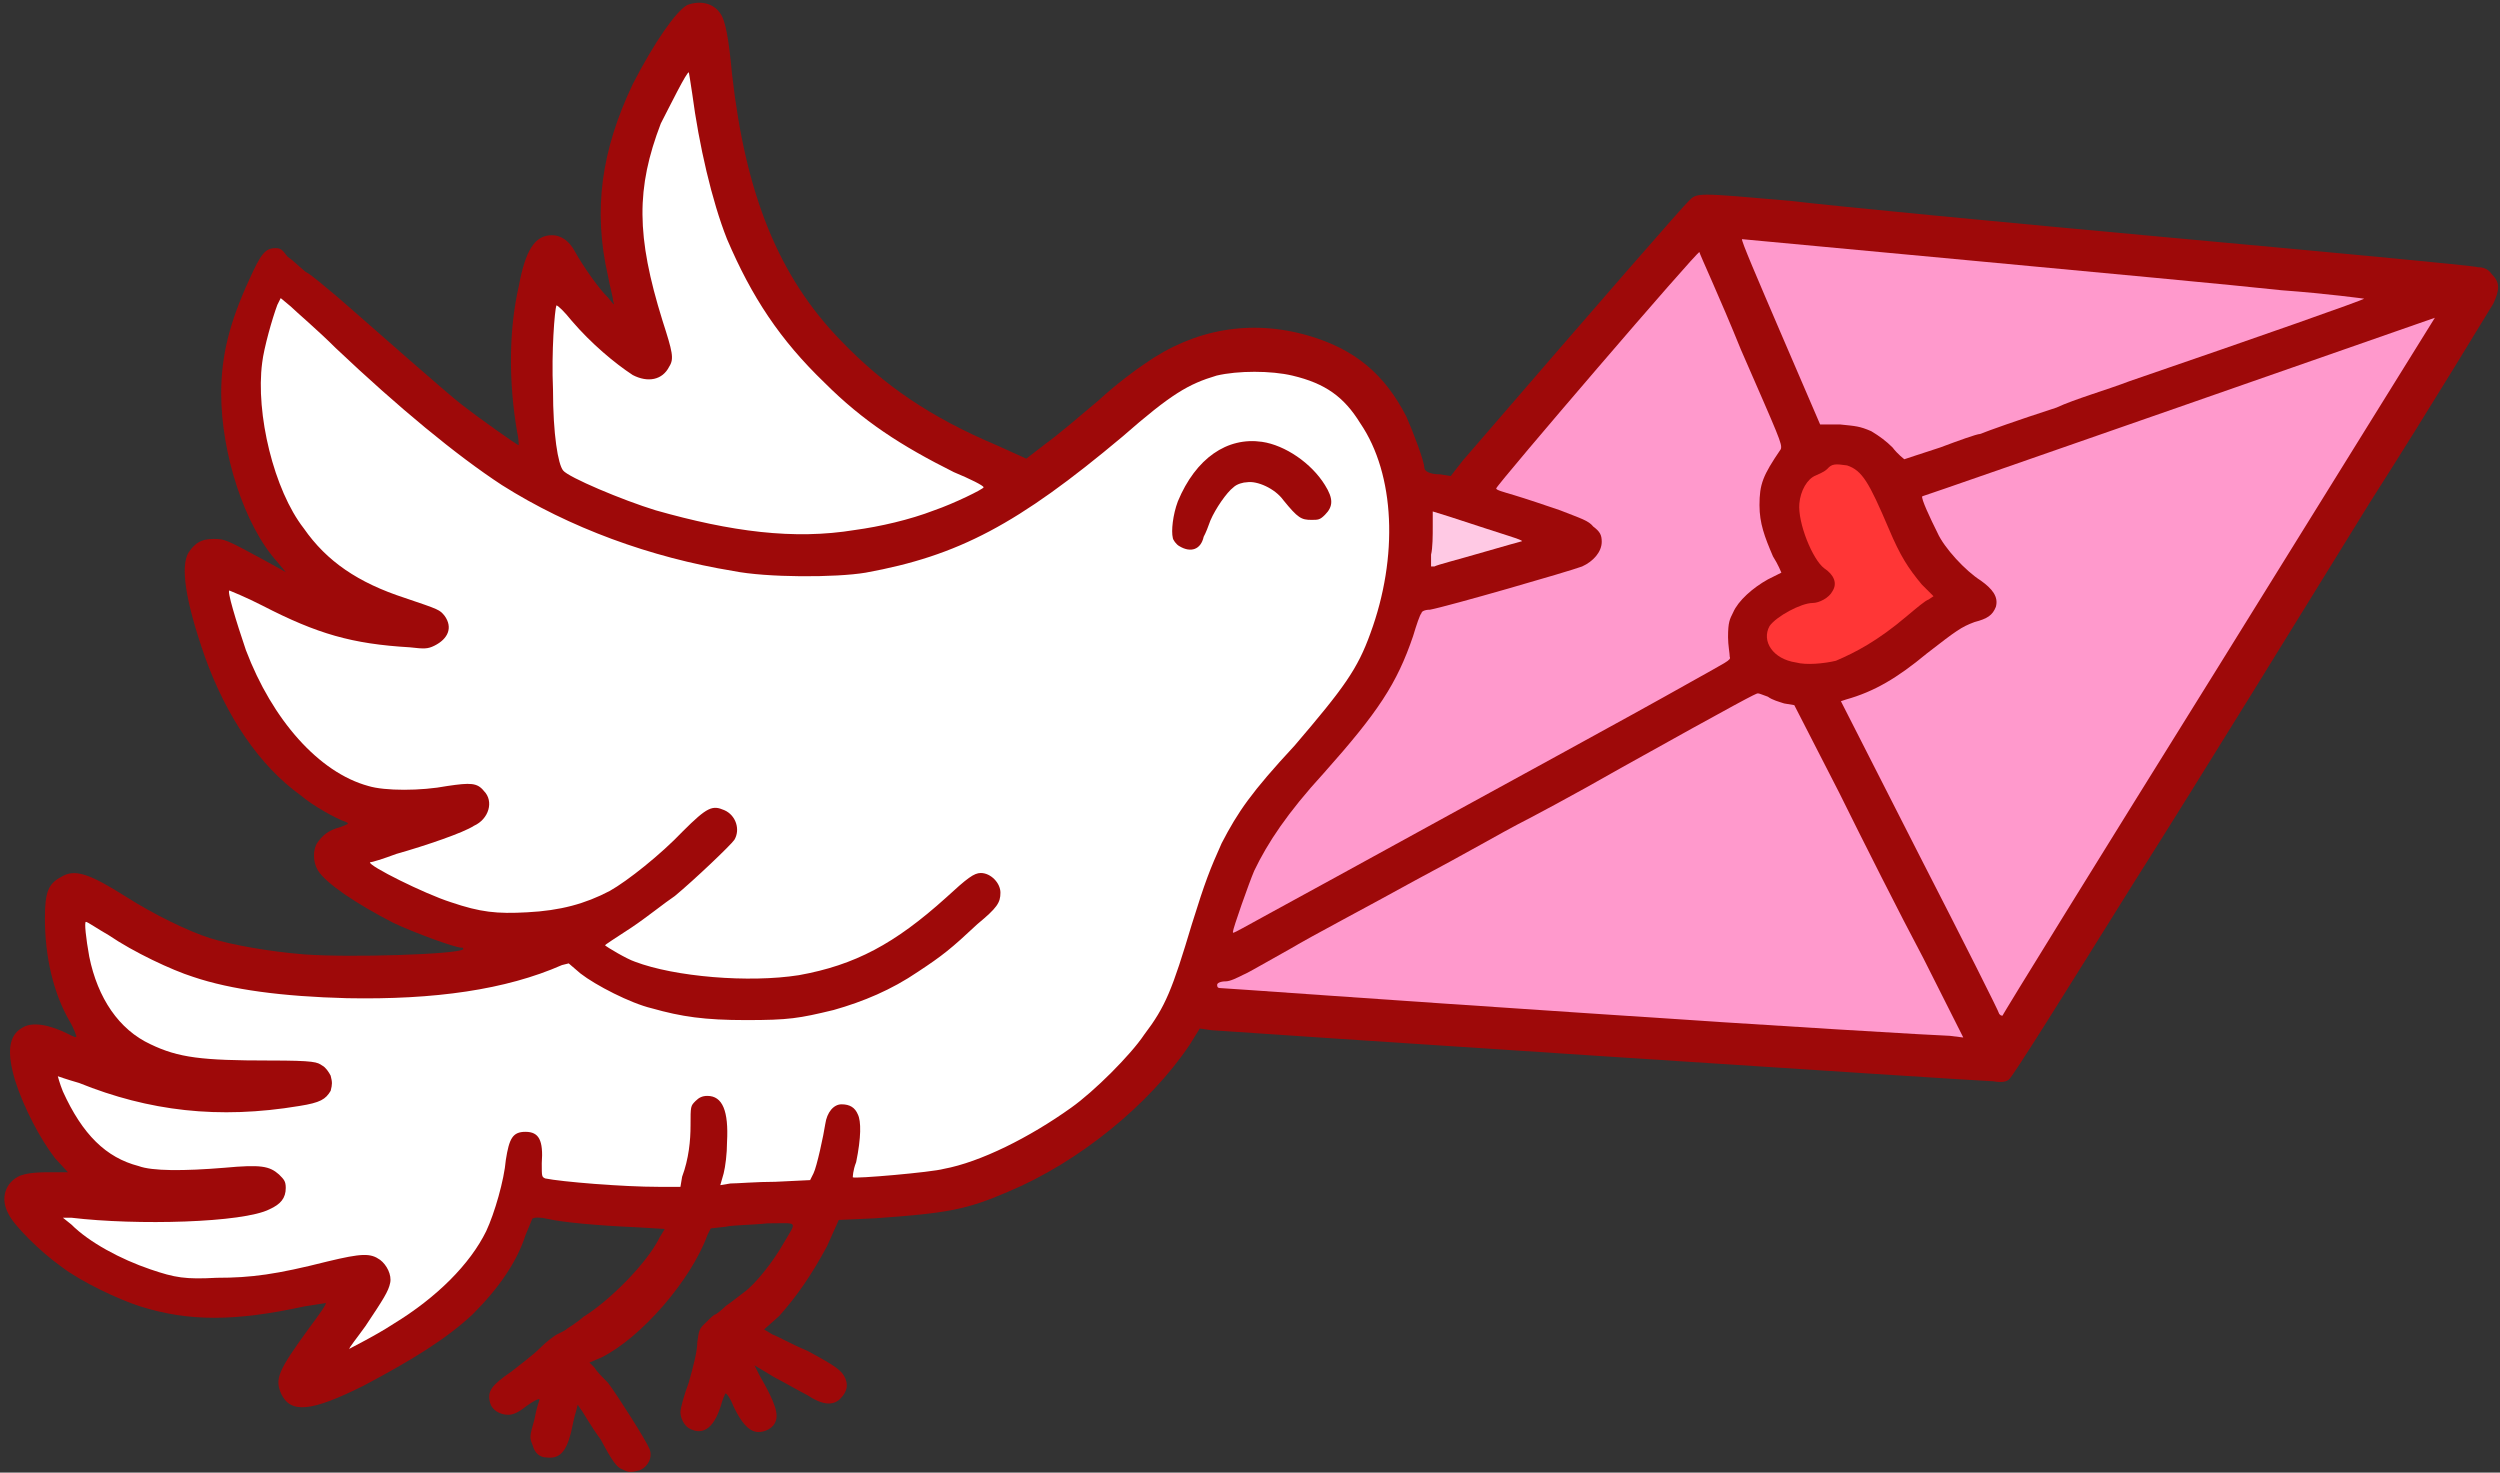 <?xml version="1.0" encoding="UTF-8"?>
<!DOCTYPE svg PUBLIC '-//W3C//DTD SVG 1.0//EN'
          'http://www.w3.org/TR/2001/REC-SVG-20010904/DTD/svg10.dtd'>
<svg height="262.3" preserveAspectRatio="xMidYMid meet" version="1.0" viewBox="-0.8 -0.6 445.3 262.3" width="445.3" xmlns="http://www.w3.org/2000/svg" xmlns:xlink="http://www.w3.org/1999/xlink" zoomAndPan="magnify"
><rect x="-0.8" y="-0.6" width="445.3" height="262.3" fill="#333333" stroke="none"/><g
  ><g id="change1_1"
    ><path d="M110,261.1c-0.9-0.3-1.8-1.5-3.8-5.3c-1.8-2.4-3.2-5-3.5-5.3l-0.6-0.9l-0.3,1.2c-0.3,0.9-0.6,2.4-0.9,3.8 c-0.9,3.5-2.1,4.7-4.4,4.4c-1.2,0-2.1-0.9-2.4-2.1c-0.6-1.5-0.6-1.5,0.3-4.7c0.3-1.8,0.9-3.5,0.9-3.5c0-0.3-1.2,0.3-2.4,1.2 c-1.5,1.2-2.4,1.5-3.2,1.5c-1.5,0-2.9-0.9-3.2-2.1c-0.6-2.1,0.3-3.2,3.8-5.6c1.5-1.2,3.8-2.9,5-4.1c1.2-1.2,2.7-2.4,3.5-2.7 c0.6-0.3,1.2-0.6,1.5-0.9c0,0,1.5-0.9,2.9-2.1c4.4-2.7,11.2-9.4,13.5-14.1l0.9-1.5l-5-0.3c-7.1-0.3-13.3-0.9-15.9-1.5 c-1.2-0.3-2.4-0.3-2.7,0c0,0-0.6,1.5-1.2,2.9c-1.5,4.7-4.7,9.4-9.4,14.1c-4.7,4.4-10.9,8.2-19.4,12.7c-9.4,4.7-13,5-14.7,1.5 c-1.2-2.7-0.6-4.1,5-11.8c1.8-2.4,3.2-4.4,2.9-4.4c0,0-1.8,0.3-3.8,0.6c-12.4,2.7-20.6,2.7-29.2,0c-3.8-1.2-10.6-4.4-14.1-7.1 c-3.8-2.7-8.5-7.4-9.4-9.4c-1.5-2.7-0.6-5.6,2.1-6.8c0.9-0.3,2.1-0.6,5-0.6h3.5L9,205.7c-2.7-3.5-5.6-9.1-7.1-13.8 c-1.5-5-1.2-8,1.2-9.4c1.8-1.2,5-0.6,8.5,1.2c0.6,0.3,1.2,0.6,1.2,0.3c0,0-0.3-1.2-1.2-2.7c-2.9-5-4.4-11.5-4.4-18.3 c0-4.7,0.6-6.2,2.9-7.4c2.4-1.5,5-0.6,11.5,3.5c5,3.2,11.2,6.2,15,7.4c3.8,1.2,10.6,2.4,16.8,2.9c8.2,0.6,27.1,0,28.3-0.9 c0-0.3,0-0.3-0.3-0.3c-1.2,0-8.5-2.7-12.1-4.4c-6.8-3.5-12.1-7.1-13.5-9.4c-0.9-1.5-0.9-3.8,0-5c0.9-1.2,1.8-2.1,4.1-2.7 c1.5-0.6,1.5-0.6,0.9-0.9c-1.8-0.6-5.9-2.9-8-4.7c-7.4-5.3-13.3-14.1-17.1-24.7c-3.5-10-4.4-16.2-2.9-18.6c1.2-1.8,2.4-2.4,4.4-2.4 s2.1,0,9.1,3.8l3.8,2.1l-1.5-1.8c-5.9-6.5-10-19.4-10-30c0-6.8,1.5-12.7,5-20.3c2.1-4.7,2.9-5.6,4.7-5.6c0.9,0,1.2,0.3,2.1,1.5 c0.9,0.6,2.1,1.8,3.2,2.7c1.2,0.6,3.5,2.7,5.6,4.4c6.8,5.9,19.4,17.1,22.4,19.4c2.7,2.1,9.7,7.1,10,7.1c0,0,0-1.2-0.3-2.4 c-1.5-8.8-1.5-18,0.3-25.9c1.2-6.5,2.9-9.1,5.9-9.1c1.8,0,3.2,1.2,4.1,2.9c1.5,2.7,4.4,6.8,5.9,8.2c1.2,1.5,1.2,1.5,0.9,0.6 c0-0.6-0.6-2.7-0.9-4.4c-2.7-11.8-1.2-22.4,4.4-34.2c3.8-7.4,7.7-13,9.7-14.1c2.4-0.9,4.7-0.3,5.9,1.5c0.9,1.2,1.5,4.4,2.1,10.9 c2.4,21.2,8.2,35.9,19.4,47.4c7.7,8,15.9,13.6,27.7,18.6l5.3,2.4l3.5-2.7c2.1-1.5,6.2-5,9.4-7.7c2.9-2.7,6.8-5.6,8.2-6.5 c8.8-6.2,18.9-8,29.2-5c8.2,2.4,13.5,6.8,17.4,14.4c1.2,2.7,3.2,8,3.2,9.1c0,0.6,0.9,1.2,2.9,1.2l1.8,0.3l2.1-2.7 C284.7,52.5,299.1,36,300,35.2c1.5-1.5,1.2-1.5,18.3,0c7.4,0.9,37.7,3.8,67.2,6.5c29.5,2.7,54.2,5,55.1,5.3c0.9,0,1.8,0.3,2.4,1.2 c1.5,1.5,1.5,2.7,0.3,5.3c-0.6,0.9-10.3,17.1-22.1,35.6c-11.5,18.6-30.3,49.2-42.1,67.8c-12.1,19.4-21.5,34.5-22.1,34.8 c-0.3,0.3-1.2,0.6-2.7,0.3c-2.1,0-135.8-8.8-139.3-9.1l-2.1-0.3l-1.8,2.9c-7.1,10.6-19.7,20.9-32.4,26.2 c-7.4,3.2-10.9,3.8-23.6,4.7l-6.5,0.3l-2.1,4.7c-2.7,5-5.3,8.8-8.5,12.4l-2.7,2.4l1.5,0.9c0.9,0.3,3.5,1.8,6.2,2.9 c5,2.7,6.2,3.5,6.8,5c0.6,1.5,0,2.7-1.2,3.8c-1.2,0.9-2.9,0.9-5.6-0.9c-1.2-0.6-3.8-2.1-5.9-3.2l-3.5-2.1l0.9,1.8 c2.9,5,3.5,7.1,2.7,8.5c-0.6,1.2-2.4,1.8-3.5,1.5c-1.2-0.3-2.4-1.5-3.8-4.4c-0.6-1.5-1.2-2.4-1.5-2.4c0,0-0.3,0.6-0.6,1.5 c-1.2,4.4-3.2,6.2-5.9,4.7c-0.9-0.6-1.5-1.8-1.5-2.9c0-0.6,0.6-2.9,1.5-5.3c0.9-3.2,1.5-5.6,1.5-7.1c0.3-2.1,0.3-2.4,1.5-3.5 c0.9-0.9,1.5-1.5,1.8-1.5c0,0,0.9-0.6,1.8-1.5c0.9-0.6,2.4-1.8,3.2-2.4c2.1-1.5,5.3-5.6,7.1-8.8c2.4-4.1,2.7-3.5-2.9-3.5 c-2.7,0.3-6.2,0.3-7.4,0.6l-2.7,0.3l-0.6,1.2c-2.9,8-11.8,18.3-18.9,21.8l-2.1,0.9l0.9,0.9c0.3,0.6,1.5,1.8,2.4,2.7 c1.8,2.4,6.8,10.3,7.4,11.8s-0.3,3.2-1.8,3.8C111.5,261.7,111.2,261.7,110,261.1L110,261.1z" fill="#9E0909"
    /></g
    ><g id="change2_1"
    ><path d="M151.5,93.8c4.4-0.6,9.7-1.8,14.1-3.5c3.5-1.2,8.8-3.8,8.8-4.1c0-0.3-2.4-1.5-5.3-2.7 c-9.4-4.7-16.2-9.1-23-15.9c-8-7.7-13-15.3-17.4-25.6c-2.7-6.8-5-16.8-6.2-25.9c-0.3-2.1-0.6-3.8-0.6-3.8c-0.3-0.3-3.5,6.2-5,9.1 c-4.4,11.5-4.4,20,0.3,35.1c1.8,5.6,2.1,6.8,1.2,8.2c-1.2,2.4-3.8,2.9-6.5,1.5c-3.2-2.1-7.4-5.6-10.9-9.7c-1.2-1.5-2.4-2.7-2.7-2.7 c-0.3,0.9-0.9,8.2-0.6,15c0,8,0.9,13.3,1.8,14.4c0.9,1.2,10.6,5.3,16.5,7.1C129.4,94.1,140.6,95.6,151.5,93.8L151.5,93.8z M69.3,235.2c7.7-4.7,13.6-10.6,16.5-16.5c1.5-3.2,3.2-9.1,3.5-12.7c0.6-3.8,1.2-5,3.5-5c2.4,0,3.2,1.5,2.9,5.6 c0,2.4,0,2.4,0.6,2.7c2.9,0.6,13.8,1.5,20.3,1.5h3.8l0.3-1.8c1.2-3.2,1.5-6.5,1.5-9.1c0-3.5,0-3.5,0.9-4.4c0.6-0.6,1.2-0.9,2.1-0.9 c2.7,0,3.8,2.7,3.5,8.2c0,2.1-0.3,4.4-0.6,5.6l-0.6,2.1l1.8-0.3c1.2,0,4.7-0.3,8-0.3l6.2-0.3l0.6-1.2c0.6-1.2,1.8-6.8,2.1-8.8 c0.3-2.1,1.5-3.5,2.9-3.5c1.5,0,2.4,0.6,2.9,1.8c0.6,1.2,0.6,4.1-0.3,8.5c-0.6,1.5-0.6,2.7-0.6,2.7c0.3,0.3,14.1-0.9,16.2-1.5 c6.5-1.2,15.3-5.6,22.7-10.9c4.1-2.9,10.6-9.4,13-13c3.8-5,5-8,8.5-19.7c2.4-7.7,3.2-9.7,5.3-14.4c2.9-5.6,5.3-9.1,13-17.4 c8.8-10.3,11.2-13.6,13.5-20c5-13.6,4.4-28.3-1.8-37.4c-2.9-4.7-6.2-7.1-12.1-8.5c-3.8-0.9-9.7-0.9-13.5,0c-5,1.5-8,3.2-16.8,10.9 c-18.6,15.6-29.2,21.2-45.7,24.2c-5.3,0.9-17.7,0.9-23.6-0.3c-14.7-2.4-29.2-7.7-41.2-15.3C80.5,80.5,70.2,72,59,61.4 c-3.2-3.2-7.1-6.5-8-7.4l-1.8-1.5l-0.6,1.2c-0.9,2.4-2.4,7.7-2.7,10.3c-1.2,9.1,2.1,22.7,7.4,29.5c4.1,5.9,9.7,9.7,18,12.4 c6.2,2.1,6.2,2.1,7.1,3.2c1.5,2.1,0.6,4.1-1.8,5.3c-1.2,0.6-1.8,0.6-4.4,0.3c-10.3-0.6-16.5-2.4-26.2-7.4c-2.9-1.5-5.9-2.7-5.9-2.7 c-0.6-0.3,1.2,5.6,2.9,10.6c4.7,12.4,13,21.8,21.8,24.2c2.9,0.9,9.4,0.9,14.1,0c4.1-0.6,5.3-0.6,6.5,0.9c1.8,1.8,0.9,5-1.8,6.2 c-1.8,1.2-8.5,3.5-13.8,5c-2.4,0.9-4.4,1.5-4.7,1.5c-0.3,0.6,9.7,5.6,14.4,7.1c5.3,1.8,8.2,2.1,13.6,1.8c5.9-0.3,10.3-1.5,14.7-3.8 c3.2-1.8,9.1-6.5,13-10.6c4.4-4.4,5.3-4.7,7.4-3.8c2.1,0.9,2.9,3.5,1.8,5.3c-0.6,0.9-7.1,7.1-10.6,10c-1.8,1.2-5,3.8-7.7,5.6 c-2.7,1.8-5,3.2-4.7,3.2c0.3,0.3,3.8,2.4,5.3,2.9c7.1,2.7,20.3,3.8,29.2,2.4c10-1.8,17.1-5.6,26.2-13.8c3.8-3.5,5-4.4,6.2-4.4 c1.8,0,3.5,1.8,3.5,3.5c0,1.8-0.6,2.7-4.1,5.6c-4.7,4.4-6.2,5.6-10.6,8.5c-4.7,3.2-9.7,5.3-15,6.8c-6.2,1.5-8,1.8-15.6,1.8 c-7.4,0-11.5-0.6-16.8-2.1c-3.8-0.9-10-4.1-12.7-6.2l-2.1-1.8l-1.2,0.3c-10,4.4-22.7,6.2-38.3,5.9c-11.5-0.3-20.6-1.5-27.4-3.8 c-3.8-1.2-10.6-4.4-15-7.4c-2.1-1.2-3.8-2.4-4.1-2.4c-0.3,0,0,2.9,0.6,6.2c1.5,7.4,5.3,13,10.9,15.6c5,2.4,9.1,2.9,21.2,2.9 c8.2,0,8.5,0.3,9.4,0.9c0.6,0.3,1.2,1.2,1.5,1.8c0.3,1.2,0.3,1.5,0,2.7c-0.9,1.5-1.8,2.1-5.6,2.7c-14.4,2.4-26.8,0.9-39.2-4.1 c-2.1-0.6-3.8-1.2-3.8-1.2s0.3,1.2,0.9,2.7c3.5,7.7,7.7,11.8,13.5,13.3c2.4,0.9,8,0.9,15.3,0.3c6.5-0.6,8-0.3,9.7,1.2 c0.9,0.9,1.2,1.2,1.2,2.4c0,1.8-0.9,2.9-2.9,3.8c-4.7,2.4-23.6,2.9-35.3,1.5h-1.5l1.5,1.2c3.2,3.2,8.8,6.2,14.1,8 c4.4,1.5,6.2,1.8,11.8,1.5c6.2,0,10.6-0.6,19.7-2.9c6.2-1.5,7.7-1.5,9.4-0.3c1.2,0.9,2.1,2.7,1.8,4.1c-0.3,1.5-1.2,2.9-4.4,7.7 c-1.5,2.1-2.9,3.8-2.9,4.1C60.8,239.9,65.8,237.5,69.3,235.2L69.3,235.2z M209.3,96.7c-0.6-0.3-1.2-1.2-1.2-1.5 c-0.3-1.2,0-4.1,0.9-6.5c3.2-7.7,8.8-11.5,15-10.6c4.1,0.6,8.8,3.8,11.2,7.7c1.5,2.4,1.5,3.8,0,5.3c-0.9,0.9-1.2,0.9-2.4,0.9 c-1.8,0-2.4-0.3-5-3.5c-1.5-2.1-4.7-3.5-6.5-3.2c-0.6,0-1.8,0.3-2.4,0.9c-1.2,0.9-3.2,3.8-4.1,5.9c-0.3,0.9-0.9,2.4-1.2,2.9 C213.1,97.3,211.3,97.9,209.3,96.7L209.3,96.7z" fill="#FFF"
    /></g
    ><g id="change3_1"
    ><path d="M262.9,97.9c4.1-1.2,7.4-2.1,7.4-2.1c0-0.3-2.4-0.9-13-4.4l-2.9-0.9v2.7c0,1.5,0,3.8-0.3,5v2.1h0.6 C255.2,100,258.8,99.1,262.9,97.9L262.9,97.9z" fill="#FFC9E4"
    /></g
    ><g id="change4_1"
    ><path d="M326.2,117.1c3.5-1.5,7.4-3.5,12.7-8c1.8-1.5,3.2-2.7,3.8-2.9l0.9-0.6l-2.1-2.1c-2.4-2.9-3.8-5-5.9-10 c-3.5-8.2-4.7-10.3-7.4-11.2c-2.1-0.3-2.7-0.3-3.5,0.6c-0.6,0.6-1.5,0.9-2.1,1.2c-1.5,0.6-2.7,2.7-2.9,5c-0.3,3.5,2.4,10,4.4,11.5 c1.8,1.2,2.4,2.7,1.5,4.1c-0.6,1.2-2.4,2.1-3.5,2.1c-2.1,0-6.5,2.4-7.7,4.1c-1.5,2.7,0.6,5.9,4.7,6.5 C320.9,117.9,324.1,117.6,326.2,117.1L326.2,117.1z" fill="#FF3636"
    /></g
    ><g id="change5_1"
    ><path d="M237.2,155.6c33.3-18.3,50.7-27.7,63.3-34.8c6.2-3.5,7.1-3.8,6.8-4.4c0-0.6-0.3-2.1-0.3-3.5 c0-2.7,0.3-3.2,0.9-4.4c0.9-2.1,3.5-4.4,6.2-5.9c1.2-0.6,2.4-1.2,2.4-1.2s-0.6-1.5-1.5-2.9c-1.5-3.5-2.4-5.9-2.4-9.1 c0-3.8,0.6-5.3,3.8-10c0.3-0.9-0.3-2.1-7.1-17.7c-3.8-9.4-7.4-17.1-7.4-17.4c-0.3-0.3-35.9,41.2-36.2,42.1c0,0.3,1.2,0.6,3.2,1.2 s5.6,1.8,8.2,2.7c3.8,1.5,5,1.8,5.9,2.9c1.2,0.9,1.5,1.5,1.5,2.7c0,1.8-1.5,3.5-3.5,4.4c-2.4,0.9-23.9,7.1-27.1,7.7 c-0.9,0-1.5,0.3-1.5,0.6c-0.3,0.3-0.9,2.1-1.5,4.1c-2.9,8.5-6.2,13.5-15.9,24.4c-6.5,7.1-10,12.4-12.4,17.4 c-0.9,2.1-3.8,10.3-3.8,10.9C219,165.7,217.2,166.5,237.2,155.6L237.2,155.6z M344.8,79.1c3.2-1.2,6.5-2.4,7.1-2.4 c1.5-0.6,6.5-2.4,13.6-4.7c3.2-1.5,9.1-3.2,13-4.7c23.9-8.2,41.5-14.4,41.8-14.7c0,0-6.5-0.9-14.7-1.5c-8.2-0.9-33-3.2-55.4-5.3 c-22.4-2.1-40.7-3.8-40.7-3.8c-0.3,0,2.9,7.4,6.8,16.5l7.1,16.5h3.5c2.9,0.3,3.5,0.3,5.6,1.2c1.5,0.9,2.7,1.8,3.8,2.9 c0.9,1.2,2.1,2.1,2.1,2.1C338.6,81.1,341.5,80.2,344.8,79.1L344.8,79.1z M394.3,118.2c21.2-34.2,38.6-62.2,38.6-62.2 s-91,31.8-91.3,31.8c-0.3,0.3,1.5,4.1,2.7,6.5c1.2,2.7,5,6.8,7.7,8.5c2.1,1.5,3.2,2.9,2.7,4.7c-0.6,1.5-1.5,2.1-3.8,2.7 c-2.4,0.9-3.2,1.5-8.5,5.6c-5.3,4.4-9.4,6.8-14.4,8.2l-0.9,0.3l14.1,27.7c7.7,15,14.1,27.7,14.1,28c0.3,0.3,0.3,0.3,0.6,0.3 C355.7,180.4,373,152.4,394.3,118.2L394.3,118.2z M341.8,170.1c-4.1-7.7-10.9-21.2-15-29.5l-8-15.6l-1.8-0.3 c-0.9-0.3-2.1-0.6-2.9-1.2c-0.9-0.3-1.5-0.6-1.8-0.6c-0.3,0-2.7,1.2-24.4,13.3c-8.2,4.7-16.5,9.1-18.3,10c-1.8,0.9-10,5.6-18.3,10 c-8.5,4.7-18.6,10-22.1,12.1c-3.8,2.1-7.7,4.4-8.5,4.7c-1.2,0.6-2.4,1.2-3.2,1.2c-0.9,0-1.5,0.3-1.5,0.6s0,0.6,0.6,0.6 c0.6,0,29.5,2.1,64.2,4.4c35.1,2.4,64.5,4.1,65.7,4.1l2.4,0.3L341.8,170.1z" fill="#F9C"
    /></g
  ></g
></svg
>
